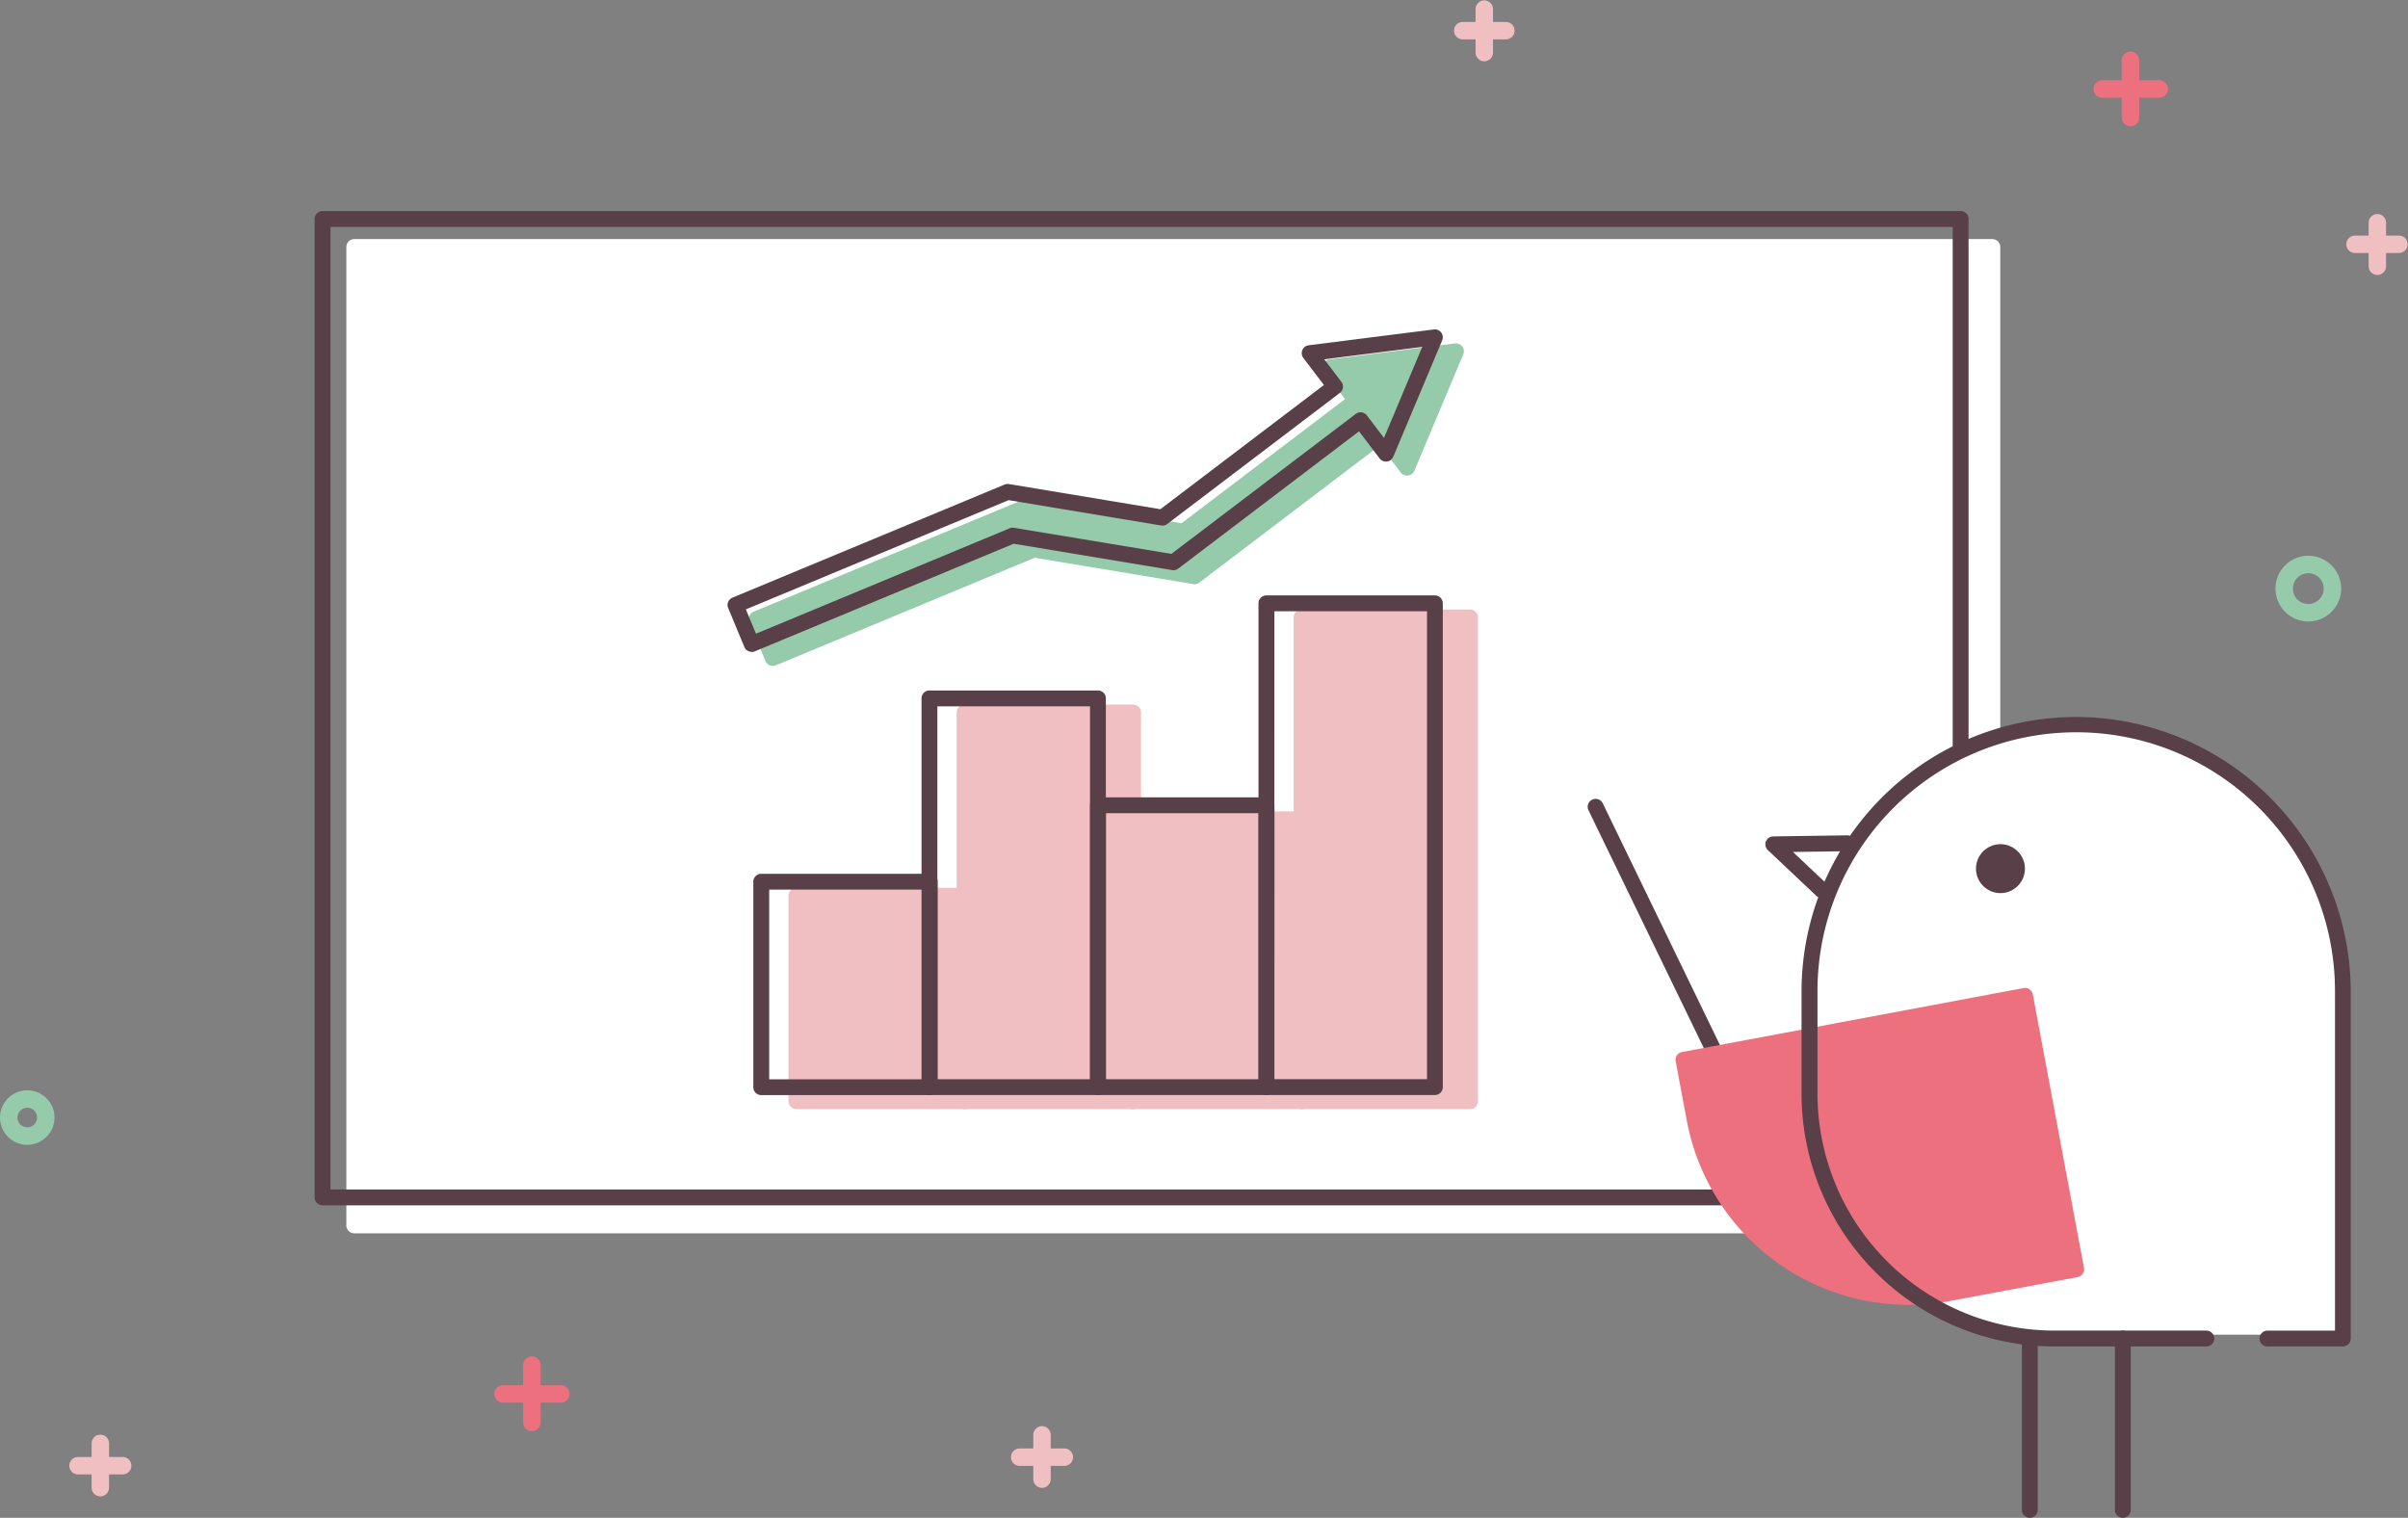 <svg xmlns="http://www.w3.org/2000/svg" xmlns:xlink="http://www.w3.org/1999/xlink" width="147.668" height="93.077" viewBox="0 0 147.668 93.077"><rect x="0" y="0" width="147.668" height="93.077" fill="#808080" stroke="none"/><defs><clipPath id="a"><rect width="147.668" height="93.077" fill="none"/></clipPath></defs><g clip-path="url(#a)"><path d="M145.118,63.071V30.649a.486.486,0,0,0-.486-.486H44.18a.486.486,0,0,0-.486.486v60a.486.486,0,0,0,.486.486h92.84c-.164-.318-.319-.641-.46-.972" transform="translate(-22.454 -15.501)" fill="#fff"/><path d="M260.934,128.695H242.046s-7.056-1.042-9.861-4.851a24.847,24.847,0,0,1-3.805-7.977v-9.541s.75-5.647,3.765-9.1a17.607,17.607,0,0,1,13.309-6.053,14.2,14.2,0,0,1,10.583,4.668c2.726,2.669,5.011,7.72,5.091,9.363s-.194,23.492-.194,23.492" transform="translate(-117.364 -46.848)" fill="#fff"/><line x2="3.491" transform="translate(128.899 5.461)" fill="#ed707f"/><path d="M268.1,11.2H264.6a.535.535,0,0,1,0-1.069H268.1a.535.535,0,1,1,0,1.069" transform="translate(-135.706 -5.208)" fill="#ed707f"/><line y2="3.491" transform="translate(130.645 3.716)" fill="#ed707f"/><path d="M268.2,11.1a.535.535,0,0,1-.535-.535V7.078a.535.535,0,1,1,1.069,0v3.491a.535.535,0,0,1-.535.535" transform="translate(-137.551 -3.362)" fill="#ed707f"/><line x2="3.491" transform="translate(30.872 85.484)" fill="#ed707f"/><path d="M66.437,175.826H62.946a.535.535,0,1,1,0-1.069h3.491a.535.535,0,1,1,0,1.069" transform="translate(-32.073 -89.808)" fill="#ed707f"/><line y2="3.491" transform="translate(32.618 83.738)" fill="#ed707f"/><path d="M66.536,175.727a.535.535,0,0,1-.535-.535V171.7a.535.535,0,1,1,1.069,0v3.491a.535.535,0,0,1-.535.535" transform="translate(-33.918 -87.962)" fill="#ed707f"/><line x2="2.689" transform="translate(89.678 1.879)" fill="#f0bfc2"/><path d="M186.608,3.835h-2.689a.535.535,0,0,1,0-1.069h2.689a.535.535,0,0,1,0,1.069" transform="translate(-94.241 -1.421)" fill="#f0bfc2"/><line y2="2.689" transform="translate(91.022 0.535)" fill="#f0bfc2"/><path d="M186.685,3.759a.535.535,0,0,1-.535-.535V.535a.535.535,0,0,1,1.069,0V3.224a.535.535,0,0,1-.535.535" transform="translate(-95.663)" fill="#f0bfc2"/><line x2="2.689" transform="translate(4.808 89.883)" fill="#f0bfc2"/><path d="M12.016,184.875H9.327a.535.535,0,1,1,0-1.069h2.689a.535.535,0,1,1,0,1.069" transform="translate(-4.518 -94.458)" fill="#f0bfc2"/><line y2="2.689" transform="translate(6.153 88.538)" fill="#f0bfc2"/><path d="M12.093,184.8a.535.535,0,0,1-.535-.535v-2.689a.535.535,0,1,1,1.069,0v2.689a.535.535,0,0,1-.535.535" transform="translate(-5.94 -93.037)" fill="#f0bfc2"/><line x2="2.689" transform="translate(62.555 89.36)" fill="#f0bfc2"/><path d="M130.812,183.8h-2.689a.535.535,0,1,1,0-1.069h2.689a.535.535,0,1,1,0,1.069" transform="translate(-65.568 -93.906)" fill="#f0bfc2"/><line y2="2.689" transform="translate(63.9 88.016)" fill="#f0bfc2"/><path d="M130.889,183.724a.535.535,0,0,1-.535-.535V180.5a.535.535,0,1,1,1.069,0v2.689a.535.535,0,0,1-.535.535" transform="translate(-66.989 -92.484)" fill="#f0bfc2"/><line x2="2.689" transform="translate(144.444 14.981)" fill="#f0bfc2"/><path d="M299.273,30.788h-2.689a.535.535,0,1,1,0-1.069h2.689a.535.535,0,0,1,0,1.069" transform="translate(-152.14 -15.273)" fill="#f0bfc2"/><line y2="2.689" transform="translate(145.788 13.636)" fill="#f0bfc2"/><path d="M299.35,30.712a.535.535,0,0,1-.535-.535V27.488a.535.535,0,0,1,1.069,0v2.689a.535.535,0,0,1-.535.535" transform="translate(-153.561 -13.851)" fill="#f0bfc2"/><path d="M289.078,74.143a2.014,2.014,0,1,1,2.014-2.013,2.016,2.016,0,0,1-2.014,2.013m0-2.958a.944.944,0,1,0,.944.944.945.945,0,0,0-.944-.944" transform="translate(-147.523 -36.033)" fill="#95cbaa"/><path d="M1.672,140.89a1.671,1.671,0,1,1,1.671-1.672,1.674,1.674,0,0,1-1.671,1.672m0-2.273a.6.6,0,1,0,.6.6.6.6,0,0,0-.6-.6" transform="translate(0 -70.685)" fill="#95cbaa"/><path d="M212.84,126.623a.486.486,0,0,1-.437-.274l-12.057-24.867a.486.486,0,0,1,.875-.424l12.057,24.867a.486.486,0,0,1-.437.7" transform="translate(-102.933 -51.793)" fill="#583f48"/><path d="M226.685,109.253l-2.974-2.806,4.538-.066" transform="translate(-114.965 -54.67)" fill="#fff"/><path d="M132.559,86.631H40.665V27.6h99.48v32.4q.478-.25.972-.468V27.115a.486.486,0,0,0-.486-.486H40.179a.486.486,0,0,0-.486.486v60a.486.486,0,0,0,.486.486h92.84c-.164-.318-.319-.641-.46-.972" transform="translate(-20.398 -13.685)" fill="#583f48"/><path d="M233.325,125.636l-20.946,3.923.681,3.637a13.356,13.356,0,0,0,15.586,10.67h0l7.818-1.464-3.138-16.766Z" transform="translate(-109.142 -64.564)" fill="#ed707f"/><path d="M225.645,144.07a13.85,13.85,0,0,1-13.577-11.3l-.681-3.637a.486.486,0,0,1,.388-.567l20.946-3.923a.507.507,0,0,1,.089-.008h0a.486.486,0,0,1,.478.4l3.138,16.766a.487.487,0,0,1-.388.567l-7.818,1.464a14,14,0,0,1-2.577.24m-13.213-14.636.592,3.159a12.87,12.87,0,0,0,15.018,10.281l7.342-1.375-2.959-15.81Z" transform="translate(-108.628 -64.051)" fill="#ed707f"/><path d="M226.171,109.226a.484.484,0,0,1-.333-.132l-2.974-2.806a.486.486,0,0,1,.326-.84l4.538-.066a.486.486,0,1,1,.014.972l-3.34.048,2.1,1.983a.486.486,0,0,1-.333.84" transform="translate(-114.451 -54.156)" fill="#583f48"/><path d="M260.479,129.059H255.85a.486.486,0,0,1,0-.972h4.143V107.262a15.868,15.868,0,0,0-31.736,0v6.3a14.54,14.54,0,0,0,14.523,14.523h9.325a.486.486,0,1,1,0,.972H242.78a15.513,15.513,0,0,1-15.5-15.5v-6.3a16.84,16.84,0,0,1,16.838-16.8h.041a16.876,16.876,0,0,1,16.8,16.8v21.313a.486.486,0,0,1-.486.486" transform="translate(-116.802 -46.488)" fill="#583f48"/><path d="M250.781,106.5a1.5,1.5,0,1,0,1.5,1.5,1.5,1.5,0,0,0-1.5-1.5" transform="translate(-128.105 -54.731)" fill="#583f48"/><path d="M267.29,179.343a.486.486,0,0,1-.486-.486V168.351a.486.486,0,1,1,.972,0v10.506a.486.486,0,0,1-.486.486" transform="translate(-137.111 -86.266)" fill="#583f48"/><path d="M255.558,179.343a.486.486,0,0,1-.486-.486V168.351a.486.486,0,1,1,.972,0v10.506a.486.486,0,0,1-.486.486" transform="translate(-131.082 -86.266)" fill="#583f48"/><rect width="10.332" height="12.603" transform="translate(48.839 54.927)" fill="#f0bfc2"/><path d="M110.289,125.571H99.957a.486.486,0,0,1-.486-.486v-12.6a.486.486,0,0,1,.486-.486h10.332a.486.486,0,0,1,.486.486v12.6a.486.486,0,0,1-.486.486m-9.846-.972H109.8v-11.63h-9.359Z" transform="translate(-51.118 -57.555)" fill="#f0bfc2"/><rect width="10.332" height="23.839" transform="translate(59.154 43.691)" fill="#f0bfc2"/><path d="M131.51,113.691H121.178a.486.486,0,0,1-.486-.486V89.366a.486.486,0,0,1,.486-.486H131.51a.486.486,0,0,1,.486.486v23.839a.486.486,0,0,1-.486.486m-9.845-.972h9.359V89.852h-9.359Z" transform="translate(-62.024 -45.675)" fill="#f0bfc2"/><rect width="10.332" height="17.284" transform="translate(69.485 50.246)" fill="#f0bfc2"/><path d="M152.763,120.621H142.432a.486.486,0,0,1-.486-.486V102.851a.486.486,0,0,1,.486-.486h10.331a.486.486,0,0,1,.486.486v17.284a.486.486,0,0,1-.486.486m-9.845-.972h9.359V103.337h-9.359Z" transform="translate(-72.946 -52.605)" fill="#f0bfc2"/><rect width="10.332" height="29.667" transform="translate(79.817 37.863)" fill="#f0bfc2"/><path d="M174.017,107.53H163.685a.486.486,0,0,1-.486-.486V77.377a.486.486,0,0,1,.486-.486h10.332a.486.486,0,0,1,.486.486v29.667a.486.486,0,0,1-.486.486m-9.845-.972h9.359V77.863h-9.359Z" transform="translate(-83.868 -39.514)" fill="#f0bfc2"/><path d="M105.853,123.8H95.522a.486.486,0,0,1-.486-.486v-12.6a.486.486,0,0,1,.486-.486h10.331a.486.486,0,0,1,.486.486v12.6a.486.486,0,0,1-.486.486m-9.845-.972h9.359v-11.63H96.008Z" transform="translate(-48.839 -56.643)" fill="#583f48"/><path d="M127.073,111.916H116.741a.486.486,0,0,1-.486-.486V87.591a.486.486,0,0,1,.486-.486h10.332a.486.486,0,0,1,.486.486V111.43a.486.486,0,0,1-.486.486m-9.846-.972h9.359V88.077h-9.359Z" transform="translate(-59.743 -44.763)" fill="#583f48"/><path d="M148.328,118.847H138a.486.486,0,0,1-.486-.486V101.077a.486.486,0,0,1,.486-.486h10.332a.486.486,0,0,1,.486.486v17.284a.486.486,0,0,1-.486.486m-9.845-.972h9.359V101.563h-9.359Z" transform="translate(-70.666 -51.694)" fill="#583f48"/><path d="M169.581,105.755H159.25a.486.486,0,0,1-.486-.486V75.6a.486.486,0,0,1,.486-.486h10.331a.486.486,0,0,1,.486.486v29.667a.486.486,0,0,1-.486.486m-9.845-.972H169.1V76.088h-9.359Z" transform="translate(-81.589 -38.602)" fill="#583f48"/><path d="M138.337,44.32l-7.68.971,1.558,2.052L121.63,55.381,112.138,53.8l-16.69,6.934.993,2.39,16-6.649,9.861,1.638L133.78,49.4l1.558,2.052Z" transform="translate(-49.05 -22.776)" fill="#95cbaa"/><path d="M95.927,63.1a.492.492,0,0,1-.186-.036.484.484,0,0,1-.263-.263l-.993-2.39a.486.486,0,0,1,.262-.635l16.69-6.935a.486.486,0,0,1,.266-.031l9.286,1.543,10.031-7.617-1.264-1.665a.486.486,0,0,1,.326-.776l7.68-.971a.486.486,0,0,1,.509.67l-3,7.136a.486.486,0,0,1-.835.106l-1.265-1.665-11.086,8.418a.482.482,0,0,1-.374.092l-9.723-1.615-15.876,6.6a.488.488,0,0,1-.187.037m-.357-2.613.62,1.492,15.556-6.463a.489.489,0,0,1,.266-.031l9.654,1.6L132.972,48.5a.487.487,0,0,1,.682.093l1.049,1.382,2.346-5.584-6.009.76,1.049,1.381a.487.487,0,0,1-.093.682L121.41,55.253a.487.487,0,0,1-.373.092l-9.355-1.554Z" transform="translate(-48.537 -22.262)" fill="#95cbaa"/><path d="M93.265,61.325a.487.487,0,0,1-.449-.3l-.993-2.39A.486.486,0,0,1,92.085,58l16.69-6.935a.484.484,0,0,1,.266-.031l9.286,1.543,10.031-7.617L127.095,43.3a.486.486,0,0,1,.326-.776l7.679-.971a.486.486,0,0,1,.509.67l-3,7.136a.486.486,0,0,1-.835.106L130.511,47.8l-11.086,8.418a.482.482,0,0,1-.374.092l-9.723-1.615-15.876,6.6a.475.475,0,0,1-.186.037m-.358-2.613.62,1.492,15.556-6.463a.485.485,0,0,1,.266-.031l9.654,1.6,11.307-8.585a.486.486,0,0,1,.681.093l1.049,1.382,2.346-5.584-6.009.76,1.049,1.382a.486.486,0,0,1-.093.681l-10.585,8.037a.482.482,0,0,1-.374.092l-9.355-1.554Z" transform="translate(-47.169 -21.35)" fill="#583f48"/></g></svg>